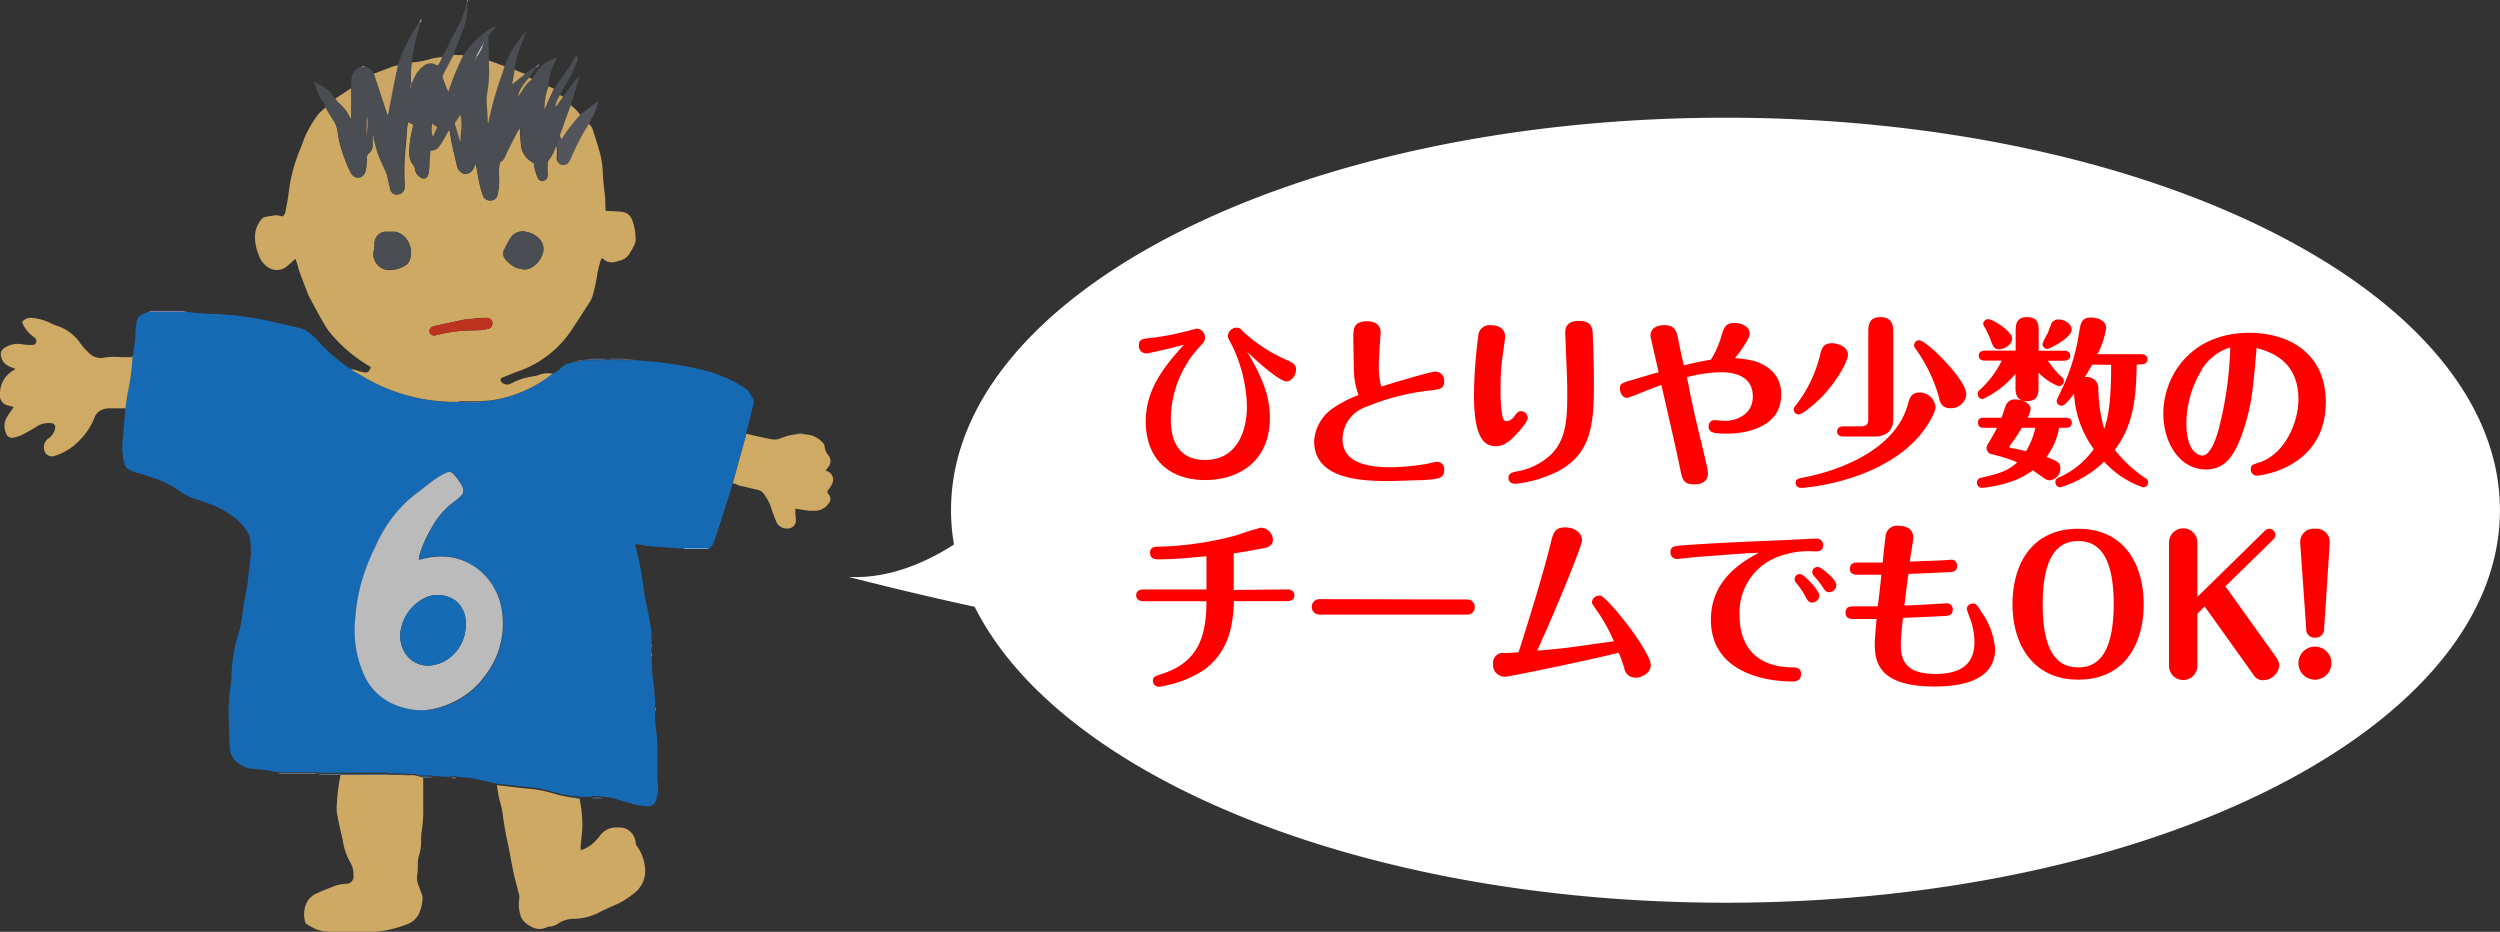 <svg xmlns="http://www.w3.org/2000/svg" viewBox="0 0 342.16 127.53"><rect x="0" y="0" width="342.16" height="127.53" fill="#333333" stroke="none"/><defs><style>.cls-2{fill:#cea964}.cls-3{fill:#4a4d51}.cls-6{fill:#cba665}.cls-7{fill:#c4a163}.cls-8{fill:#80b1df}.cls-10{fill:#6d7ab9}.cls-11{fill:#5192ce}.cls-12{fill:#e1cba1}.cls-13{fill:#bcb1d6}.cls-14{fill:#8ba1d2}.cls-15{fill:#5182a5}.cls-16{fill:#918d8d}.cls-17{fill:#aba5a5}.cls-18{fill:#f2debf}.cls-19{fill:#d0cece}.cls-22{fill:#9291af}.cls-24{fill:#9a825d}.cls-25{fill:#7d7161}</style></defs><g id="レイヤー_2" data-name="レイヤー 2"><g id="わく"><path d="M31.39 101.56c0-1.45-.09-2.9-.11-4.35 0-.53.07-1 .1-1.57v-.21l.3-2.65v-.21a22 22 0 011-6 14.48 14.48 0 00.54-2.85c.16-1.22.43-2.42.63-3.63.09-.52.11-1 .18-1.57.1-.86.21-1.71.3-2.57a3.09 3.09 0 000-.53c0-.57-.06-1.15-.11-1.73a1 1 0 00-.09-.35 6.76 6.76 0 00-2.35-2.73 15.25 15.25 0 00-4.46-2.12 8.64 8.64 0 01-2.72-1.26 12.85 12.85 0 00-3.76-1.87c-.69-.19-1.34-.5-2.06-.64a4.63 4.63 0 01-1.16-.47 1.17 1.17 0 01-.59-.84 8.94 8.94 0 01-.28-2.72c.14-1.6.28-3.19.41-4.78.11-.73.19-1.47.33-2.19a30 30 0 00.64-4.81.37.37 0 000-.11 20.63 20.63 0 00.42-3.33c0-.42.06-.84.11-1.25a1.51 1.51 0 011.17-1.34c.18-.06.35-.15.53-.22h5.09a29.83 29.83 0 004.12.31l1.38.1h.1l1.17.09c1.22.19 2.45.33 3.65.57 1.83.38 3.64.82 5.45 1.25a2 2 0 01.61.3 8.64 8.64 0 011.56 1.34 22.8 22.8 0 004.28 3.74h.05l.26.12a2 2 0 00.29.29c.54.32 1.1.62 1.64.94a24.51 24.51 0 009.92 3.21l1.59.11h3.83a1.67 1.67 0 00.3-.08c.56 0 1.12-.06 1.67-.14a17.55 17.55 0 008.25-3.62 5.1 5.1 0 001.41-1 4.65 4.65 0 01.52-.34l.2-.08h.11l.1-.05h.13l.19-.1.41-.11a2.1 2.1 0 001.15-.21h2.83a1.62 1.62 0 00.34-.1h.31a.81.81 0 00.29.09h3.31l1.17.1h.1l1.17.1a50.09 50.09 0 017 1.17 19 19 0 014.55 1.79c.47.27.93.56 1.37.87a1.05 1.05 0 01.3.36c.16.25.27.53.45.77a.94.94 0 01.14.84c-.33 1.33-.64 2.67-1 4v.16l-1.08 3.93-.78 2.83c-.31 1-.61 2.06-.94 3.08-.5 1.54-1 3.07-1.51 4.61a1.83 1.83 0 01-.8 1.18h-3.79l-1.17-.09H92l-1.28-.1h-.09l-1.17-.09h-.1l-.86-.09-1.5-.26a2.93 2.93 0 000 .36 49.61 49.61 0 011.14 6c.1 1 .38 2 .56 2.94s.31 1.83.47 2.74v1.59a.29.29 0 000 .42v.74a.57.57 0 000 .64l.09 1.9v.21l.3 2.64v.22c0 .35.07.7.1 1a1.62 1.62 0 000 .22v.63a.44.44 0 000 .53 17.82 17.82 0 00.25 3.5c0 .35 0 .7.06 1v4.12c0 .68.07 1.37.09 2a4.21 4.21 0 01-.31 1.75 1 1 0 01-1 .73 10.28 10.28 0 01-1.46-.13 31.74 31.74 0 01-3.42-1 10 10 0 00-1.46-.15 3 3 0 00-1.59 0H79.4a2.73 2.73 0 00-1.17-.1c-.73-.15-1.48-.27-2.2-.48a18.33 18.33 0 00-3.35-.71c-1.24-.1-2.47-.27-3.71-.41l-1-.1-2.85-.64-.53-.1-.85-.1-1.16-.1h-.1a.74.74 0 00-.76 0H61l-1.58-.1h-.11c-.15 0-.3-.07-.45-.08h-1.42a2.48 2.48 0 00-1.2-.2h-.52a1.2 1.2 0 00-.29-.09h-2.15a1 1 0 00-.29-.09h-9.65a3.5 3.5 0 00-.55-.09h-4.84c-.57-.09-1.14-.19-1.72-.27s-.94-.1-1.41-.15a3.81 3.81 0 01-2.63-1.15 2.64 2.64 0 01-.7-1.55l-.09-.89c0 .05-.01-.02-.01-.09zm25.9-25c.05-.21.08-.35.12-.5a16.78 16.78 0 011.7-3.85 10.85 10.85 0 013.3-3.73 4.64 4.64 0 00.89-.83.79.79 0 00.14-.38 1.38 1.38 0 00-.24-.9 7.2 7.2 0 00-1.1-1.48.72.72 0 00-.89-.23 11 11 0 00-1.61.9c-1 .71-1.94 1.51-2.93 2.24a17.76 17.76 0 00-4.19 4.91 20.1 20.1 0 00-1.08 2.12 27.66 27.66 0 00-2.08 5.57 25.63 25.63 0 00-.67 4.43 14.82 14.82 0 001.07 7.18 7.81 7.81 0 004.17 4.35 9.62 9.62 0 004.2.83A11.26 11.26 0 0062.41 96a11 11 0 004-3.43 11.51 11.51 0 002.32-8.89A8.84 8.84 0 0065.56 78a8.1 8.1 0 00-4.73-1.86 9.7 9.7 0 00-3.08.35 3.58 3.58 0 01-.46.12z" fill="#166ab4"/><path class="cls-2" d="M62.69 55h-1.16l-1.59-.11A24.51 24.51 0 0150 51.71c-.54-.32-1.1-.62-1.64-.94a2 2 0 01-.29-.29l.8.23c.26.08.51.16.76.21.67.14.82.06 1.13-.66-.15-.1-.3-.21-.46-.3a20.2 20.2 0 01-5.23-4.56 11.12 11.12 0 01-.9-1.4c-.58-1-1.14-2.06-1.7-3.09a7.67 7.67 0 01-.36-.77c-.39-1-.77-2-1.14-3-.12-.32-.18-.68-.28-1s-.17-.48-.26-.72c-.43.39-.8.73-1.19 1.05a2.13 2.13 0 01-2.71 0 3.1 3.1 0 01-1.14-1.65 6.07 6.07 0 01-.49-2.46 3.69 3.69 0 01.94-2.4c.1-.09.21-.22.33-.24a15.7 15.7 0 011.65-.26 3.22 3.22 0 01.83.17 1.09 1.09 0 00.45-.84c.16-.79.31-1.58.41-2.38a21.81 21.81 0 011.58-6c.26-.58.43-1.19.68-1.77a15.06 15.06 0 011.8-3 7.39 7.39 0 011-.93c.32.55.62 1.1 1 1.63a3.86 3.86 0 01.64 1.66 14.2 14.2 0 00.26 1.45 21.32 21.32 0 001.44 4 1.55 1.55 0 00.32.48 1 1 0 001.65-.17 1.85 1.85 0 00.22-.65c.06-.48.09-1 .11-1.46a.78.78 0 01.28-.69 1.31 1.31 0 00.51-1.02 9.38 9.38 0 010-1.06h.17c.24.84.46 1.7.75 2.52s.63 1.49 1 2.23c0 .13.08.26.12.4.15.63.27 1.27.45 1.9a.85.85 0 001 .67 1 1 0 00.9-.83 7 7 0 000-.79 32.79 32.79 0 01.08-4.32c.14-.91.15-1.83.23-2.74 0-.41.1-.82.15-1.24l.79.38c0 .1-.05.2-.07.3a13.26 13.26 0 00-.57 3.48 2.72 2.72 0 00.5 1.69 1.11 1.11 0 01.28.6 1.49 1.49 0 00.67 1.08c.53.38.95.24 1.15-.38a6.84 6.84 0 00.15-1.62c0-.54.08-1.08.12-1.64a1.32 1.32 0 001.31-.71 10.4 10.4 0 00.56-.9c.23-.39.45-.79.72-1.27a5.41 5.41 0 01.13.58c.09.48.16 1 .26 1.45.22 1 .47 2.06.71 3.08a1.45 1.45 0 001 1 1.26 1.26 0 001.22-.77l.15-.33c0-.1.11-.19.19-.34 0 .23 0 .39.08.55.14.74.26 1.49.42 2.22a13 13 0 00.5 1.72 1 1 0 001.08.57.91.91 0 00.86-.74 8.68 8.68 0 00.2-2.83 7 7 0 01.11-1.51.25.25 0 01.11-.18c.53-.32.65-.89.9-1.39.51-1 1-2 1.57-3.05a1.12 1.12 0 01.18-.2c.05.77.07 1.51.16 2.24a3 3 0 001.56 2.44.44.44 0 01.26.41 2.71 2.71 0 00.09.57 6.93 6.93 0 00.38 1.14.67.67 0 00.88.39.79.79 0 00.47-.89 13 13 0 010-1.53.83.83 0 01.2-.47 5.11 5.11 0 00.94-1.93 1 1 0 01.11.27 5.55 5.55 0 010 1.41 1 1 0 00.61.95.87.87 0 001-.41 2.69 2.69 0 00.31-.61 31 31 0 012.42-4.6 1.73 1.73 0 01.64.95c.32 1 .63 1.94.9 2.92a11.84 11.84 0 01.44 2.85c.05 1.23.23 2.45.34 3.67 0 .54 0 1.09.07 1.57.78.05 1.53.05 2.27.14a1.64 1.64 0 011.32 1.07 7.25 7.25 0 01.49 2.63 1.46 1.46 0 01-.12.72 9.58 9.58 0 01-.86 1.5 2 2 0 01-1.13.73c-.26.06-.5.17-.76.21a1.66 1.66 0 01-1.69-.57 1.61 1.61 0 00-.25.41c-.16.66-.36 1.31-.46 2a23.91 23.91 0 01-.64 2.88 4.15 4.15 0 01-.56 1.06c-.82 1.28-1.64 2.54-2.48 3.81a14.56 14.56 0 01-7.34 5.45c-.61.24-1.21.47-1.81.72-.18.07-.38.15-.37.39s.19.39.41.49a1 1 0 001 0 8.9 8.9 0 013.1-1 3.74 3.74 0 00.87-.24 3.35 3.35 0 011.72-.11 17.55 17.55 0 01-8.25 3.62c-.55.08-1.11.09-1.67.14h-2.62a1.37 1.37 0 00-.39.09zm-8.77-23.26h-1.07a1.61 1.61 0 00-1.58 1.75 5.16 5.16 0 01-.11.88 2.14 2.14 0 002 2.59 4 4 0 002.35-.64 1.43 1.43 0 00.52-.57c.78-1.75-.47-3.92-2.11-4.01zm18 5.15a2.76 2.76 0 00.68-.19 3.42 3.42 0 001.72-2.09 2 2 0 00-.41-1.83A3.31 3.31 0 0072 31.73a1.94 1.94 0 00-2.13.89c-.28.47-.54.94-.78 1.43a1.16 1.16 0 000 1.3 4.4 4.4 0 001.55 1.29 5.4 5.4 0 001.23.25zm-7.22 8.33c.39 0 .78 0 1.16-.06a6.61 6.61 0 001-.17.75.75 0 00.54-.81.74.74 0 00-.7-.67 3 3 0 00-.52 0q-.77 0-1.53.12a8.2 8.2 0 00-1.1.11l-3.91.84a2.88 2.88 0 00-.5.15.62.62 0 00-.34.75.64.64 0 00.65.44c.12 0 .24-.06.36-.08a19.77 19.77 0 014.89-.62z"/><path class="cls-3" d="M51 18.88a9.38 9.38 0 000 1.06 1.31 1.31 0 01-.51 1.06.78.78 0 00-.28.69c0 .49-.05 1-.11 1.46a1.85 1.85 0 01-.22.65 1 1 0 01-1.65.17 1.55 1.55 0 01-.32-.48 21.32 21.32 0 01-1.44-4 14.2 14.2 0 01-.26-1.49 3.86 3.86 0 00-.69-1.69c-.33-.53-.63-1.08-1-1.63a1.94 1.94 0 00-.49-1 1.74 1.74 0 01-.33-.54c-.26-.62-.51-1.26-.81-2l.36.18c.38.21.78.41 1.15.63a3.82 3.82 0 011.16 1.14c.08.13.16.27.25.4a5 5 0 00.45.56 5.48 5.48 0 011.6 2.12H48c0-.23.05-.46.05-.68v-3.42c0-.38 0-.76.05-1.14a2.11 2.11 0 01.6-1.41 3.51 3.51 0 01.76-.42H50a1.86 1.86 0 011.16 1L53 15.76c.05-.08.09-.1.09-.13.29-1.51.57-3 .87-4.53.14-.72.31-1.44.47-2.16A22.24 22.24 0 0157.41 3l.13.12a42.16 42.16 0 00-1.16 5 2.81 2.81 0 000 .41 15.82 15.82 0 00-.09 2.92 3.58 3.58 0 00.37-.73 4.13 4.13 0 011.23-1.63 1.47 1.47 0 011.89-.17.49.49 0 00.17 0 3.11 3.11 0 00.55-1.16l.1-.09.69-1.31c.48-1 .94-1.92 1.46-2.85A10.79 10.79 0 0063.87.27h.09A8.37 8.37 0 0163.39 4c-.47 1.16-.88 2.35-1.32 3.53l-1.44 2.75a.69.69 0 00.06.65c.19.45.35.91.53 1.37a2.83 2.83 0 00.15.28 37.28 37.28 0 012.05-5c.93-1.58 3.47-3.83 4.53-4L67 4.7l-.12.19c0 .45-.06.9 0 1.35 0 .69 0 1.37.06 2v.48a17.45 17.45 0 01-.19 3.68 6.39 6.39 0 00-.12 1.31c0 .91.08 1.82.13 2.74a1.66 1.66 0 00.09.37 46.77 46.77 0 011.78-6.41c.17-.46.31-.93.46-1.4a14.32 14.32 0 011.31-2.7 21.88 21.88 0 011.73-2.14c-.09.22-.16.45-.26.66a18.54 18.54 0 00-1.42 4.4.76.76 0 000 .26c-.11.65-.22 1.3-.35 2l1.79-1.43 1.29-.88.18-.12.12.13c-.35.46-.71.91-1.07 1.37a6.82 6.82 0 00-.6.71 5.45 5.45 0 00-1 1.94v-.01a7.91 7.91 0 00.52-.63 5.26 5.26 0 011.49-1.79c.3-.43.57-.88.9-1.29a4.54 4.54 0 012.52-1.61 9.79 9.79 0 00-1.2 3.83 9.59 9.59 0 00-.53 3.29l1.29-2.83c.52-.73 1-1.45 1.55-2.2s1-1.56 1.51-2.36a.62.62 0 01.14.75 19.29 19.29 0 01-1.65 3.35c-.25.42-.47.86-.71 1.29a4.08 4.08 0 00-.64 1.53s0 .07 0 0a.74.74 0 00.21-.13l.85-1.2c.55-.73 1.09-1.46 1.65-2.17a1.29 1.29 0 01.6-.51c-.4 1.32-.8 2.61-1.19 3.91a2.53 2.53 0 00-.12.23c-.4 1.11-.8 2.23-1.19 3.35-.07.21-.11.43-.16.65l-.54 1.26a5.11 5.11 0 01-.94 1.93.83.83 0 00-.2.47 13 13 0 000 1.53.79.79 0 01-.47.89.67.67 0 01-.88-.39 6.93 6.93 0 01-.38-1.14 2.71 2.71 0 01-.09-.57.44.44 0 00-.26-.41 3 3 0 01-1.56-2.44c-.09-.73-.11-1.47-.16-2.24a1.12 1.12 0 00-.18.2c-.53 1-1.06 2-1.57 3.05-.25.5-.37 1.07-.9 1.39a.25.25 0 00-.11.18 7 7 0 00-.11 1.51 8.68 8.68 0 01-.2 2.83.91.91 0 01-.86.74 1 1 0 01-1.08-.57 13 13 0 01-.5-1.72c-.16-.73-.28-1.48-.42-2.22 0-.16 0-.32-.08-.55-.08.15-.14.24-.19.34l-.15.33a1.26 1.26 0 01-1.22.77 1.45 1.45 0 01-1-1c-.24-1-.49-2.05-.71-3.08-.1-.48-.17-1-.26-1.45a5.41 5.41 0 00-.13-.58c-.27.48-.49.88-.72 1.27a10.4 10.4 0 01-.56.9 1.32 1.32 0 01-1.31.71c0 .56-.1 1.1-.12 1.64a6.84 6.84 0 01-.15 1.62c-.2.62-.62.76-1.15.38a1.49 1.49 0 01-.67-1.08 1.11 1.11 0 00-.28-.6 2.72 2.72 0 01-.5-1.69 13.26 13.26 0 01.45-3.49c0-.1 0-.2.07-.3l-.79-.38c-.05.42-.11.83-.15 1.24-.08.91-.09 1.83-.23 2.74a32.79 32.79 0 00-.08 4.32 7 7 0 010 .79 1 1 0 01-.9.83.85.85 0 01-1-.67c-.18-.63-.3-1.27-.45-1.9 0-.14-.07-.27-.12-.4-.32-.74-.68-1.47-1-2.23s-.51-1.68-.75-2.52l-.09-.39h-.08zm15-12.7l-.82 1.55a.47.47 0 000 .59c0-.24.08-.38.1-.52a6.46 6.46 0 00.84-1.52c.07-.12.14-.24.2-.36h-.1zm-3 9.48c-.24.38-.4.67-.6.93a.56.56 0 00-.1.54c.22.69.41 1.38.61 2.07a.67.67 0 00.13.2 11.44 11.44 0 01.09-1.68 5.85 5.85 0 00-.13-2.06zm-3.2 1.75l-.68-.49a3.3 3.3 0 00.08 1.82c.25-.45.44-.87.64-1.33zm-9.65-1.49c0 .94-.07 1.88-.1 2.82.39-1.44.43-2.3.14-2.82zM56.12 12h.09c0-.14.07-.28.11-.43h-.14zm8.79-3.17h-.09l-.06.27h.09zm-.28 1v-.2zm-.11.42v-.17zM65 8.53h-.06z"/><path class="cls-2" d="M68 107.47l1 .1c1.24.14 2.47.31 3.71.41a18.33 18.33 0 013.35.71c.72.21 1.47.33 2.2.48l1.06.15a18.65 18.65 0 01.39 3.49c0 .94-.15 1.88-.23 2.83v.73a4.91 4.91 0 002-1.25c.21-.24.43-.46.62-.72a2.68 2.68 0 012.2-1.15h.7a2.25 2.25 0 012 2.1.82.82 0 00.19.48 5.74 5.74 0 011.06 2.72 3.81 3.81 0 01-1.45 3.69 11.21 11.21 0 01-3.13 1.84c-.56.26-1.13.51-1.67.8a7.79 7.79 0 01-3.44.87 4 4 0 00-2 .54 2.61 2.61 0 01-1.52.55.37.37 0 00-.2.07 2.28 2.28 0 01-2.31-.19 2.71 2.71 0 01-.79-.6 1.76 1.76 0 01-.47-.75 5 5 0 01-.19-2.44 1.89 1.89 0 00-.14-.82c-.08-.37-.16-.75-.27-1.12-.49-1.72-.75-3.5-1.1-5.26a44.11 44.11 0 01-.8-4.57 14.59 14.59 0 00-.44-1.79c-.11-.62-.22-1.26-.33-1.9zm-12.28-1.37h.52a2.48 2.48 0 011.2.2l.48.12v3.86a18.86 18.86 0 01-.21 3.52 7.26 7.26 0 00-.07 1.32 6.14 6.14 0 01-.33 2.07 4.24 4.24 0 00-.12 1.14c0 .44 0 .88-.08 1.31a3.15 3.15 0 00.13 1.46q.27.66.51 1.32a1.21 1.21 0 01.08.46 5.67 5.67 0 01-.41 2 2.93 2.93 0 01-1.78 1.65 16.22 16.22 0 01-4.25 1l-.64.06H47l-1.59-.06a5.65 5.65 0 01-2.12-.34 12.28 12.28 0 01-1.38-.75.49.49 0 01-.15-.26 4 4 0 010-2.07 2.78 2.78 0 011.59-1.84c.93-.42 1.88-.8 2.84-1.14a6.56 6.56 0 011.19-.17 1 1 0 001-1.17 3.15 3.15 0 00-.47-1.81 8.63 8.63 0 01-1-3c-.29-1.23-.57-2.46-.8-3.7a6.47 6.47 0 010-1.32 23.38 23.38 0 01.51-3.91h6.84z"/><path d="M18.14 48.89a30 30 0 01-.64 4.81c-.14.72-.22 1.46-.33 2.19h-2.22a2.43 2.43 0 00-1.48.48 2 2 0 00-.55.81 8.82 8.82 0 01-1.71 2.75l-.15.15a8.07 8.07 0 01-3.14 2.17 3 3 0 01-.45.15 1.1 1.1 0 01-1.45-1 1.46 1.46 0 01.62-1.4 2.19 2.19 0 00.87-1.22c.15-.52-.07-.88-.63-.87a3.09 3.09 0 00-1.72.37 21 21 0 01-2.05 1.19 4.9 4.9 0 01-1.29.43.85.85 0 01-1-.62 2.38 2.38 0 01.08-2.1c.24-.44.56-.85.84-1.27l.14-.2c-.27-.07-.5-.13-.73-.21A1.36 1.36 0 010 54a3.65 3.65 0 011.73-3.25l.39-.25-.86-.36a1.83 1.83 0 01-1.12-1.4 1 1 0 01.39-1.07 3.29 3.29 0 012.55-.54 8.09 8.09 0 001.31.08.53.53 0 00.55-.33.59.59 0 00-.19-.67 3 3 0 00-.28-.21 4.23 4.23 0 01-1.31-1.6c-.16-.33-.16-.4.18-.63a1.51 1.51 0 011.15-.25 7 7 0 012.27.63 7.62 7.62 0 001.22.5A6.15 6.15 0 0111 47a9.54 9.54 0 001.4 1.51 2.21 2.21 0 001.84.44 9.23 9.23 0 011.57-.12l1 .06H18zm82.16 17.24l.78-2.83 1.08-3.93c1.18.26 2.35.56 3.54.76a2.06 2.06 0 001.27-.2 7.31 7.31 0 011.92-.48h1.3a4.47 4.47 0 011 .18 3.43 3.43 0 011.52 1.08.66.66 0 01.15.33 2.19 2.19 0 00.57 1.34 1.25 1.25 0 01-.1 1.57c-.1.14-.22.28-.34.42l.14.09a1.24 1.24 0 01.77 1.73 3.16 3.16 0 01-.44.72c-.29.39-.3.44 0 .82s.27.84-.16 1.31a2.16 2.16 0 01-1.25.8l-.23.06h-1.16l-1.8-.28v.5c0 .37.07.73.07 1.1a1.1 1.1 0 01-1.06 1.11 1.57 1.57 0 01-1.68-1.07 21.48 21.48 0 01-.72-2 6.88 6.88 0 00-1-1.75 1.35 1.35 0 00-.91-.5c-.82-.2-1.64-.38-2.46-.57-.26-.16-.53-.24-.8-.31z" fill="#cfaa65"/><path d="M76.12 19.91l.54-1.26c.06.13.13.26.2.42.32-.49.59-1 .92-1.38.52-.68 1.08-1.33 1.63-2l2.44-1.84a7 7 0 01-.68 2c-.21.35-.37.72-.55 1.08a31 31 0 00-2.42 4.6 2.69 2.69 0 01-.31.61.87.87 0 01-1 .41 1 1 0 01-.61-.95 5.55 5.55 0 000-1.41 1 1 0 00-.16-.28z" fill="#54555c"/><path class="cls-6" d="M54.47 8.94c-.16.72-.33 1.44-.47 2.16-.3 1.51-.58 3-.87 4.53l-.09.13-1.87-5.67 2.34-.9c.31-.11.64-.19.96-.25zm14.6.12c-.15.47-.29.94-.46 1.4a46.77 46.77 0 00-1.78 6.41 1.66 1.66 0 01-.09-.37c0-.92-.12-1.83-.13-2.74a6.39 6.39 0 01.12-1.31 17.45 17.45 0 00.19-3.68v-.48zm-5.65-1.5a37.28 37.28 0 00-2.05 5 2.83 2.83 0 01-.15-.28c-.18-.46-.34-.92-.53-1.37a.69.69 0 01-.06-.65l1.44-2.75zm-15.37 4.52v3.42c0 .22 0 .45-.05.68h-.07a5.48 5.48 0 00-1.6-2.12 5 5 0 01-.45-.56zm31.36 3.61c-.55.67-1.11 1.32-1.63 2-.33.42-.6.89-.92 1.38-.07-.16-.14-.29-.2-.42s.09-.44.16-.65c.39-1.12.79-2.24 1.19-3.35a2.53 2.53 0 01.12-.23 6.42 6.42 0 011.28 1.27zM60.49 7.78a3.11 3.11 0 01-.55 1.16.49.49 0 01-.17 0 1.47 1.47 0 00-1.89.17 4.13 4.13 0 00-1.23 1.63 3.58 3.58 0 01-.37.73 15.82 15.82 0 01.09-2.92A12.08 12.08 0 0059.16 8c.43-.09.89-.14 1.33-.22zm15.31 4.34L74.51 15a9.59 9.59 0 01.55-3.19zm-3.92-2l-1.79 1.43c.13-.71.24-1.36.35-2l1 .41a4.59 4.59 0 00.44.16z"/><path class="cls-7" d="M72.84 10.83a5.26 5.26 0 00-1.49 1.79 7.91 7.91 0 01-.52.63 5.45 5.45 0 011-1.94 6.82 6.82 0 01.6-.71zm3.16 3.7a4.08 4.08 0 01.64-1.53l.43.24-.85 1.2a.74.74 0 01-.21.13z"/><path class="cls-8" d="M38 105.78h4.84a3.5 3.5 0 01.55.09h-4.94a2.33 2.33 0 01-.45-.09z"/><path d="M25.47 42.66h-5.09a1 1 0 01.27-.1h4.37a1.8 1.8 0 01.45.1z" fill="#a19aca"/><path class="cls-8" d="M93.46 75h3.59a1.06 1.06 0 01-.34.12h-2.9a2 2 0 01-.35-.12zm-46.74 31H44a3 3 0 01-.52-.08h3.26s-.03.08-.02.08z"/><path class="cls-10" d="M83 49.11a1.62 1.62 0 01-.34.1h-2.72a8.76 8.76 0 011-.1c.7-.01 1.38 0 2.06 0zm2.45.08H83.6a.81.81 0 01-.29-.09h2.11z"/><path class="cls-11" d="M57.92 106.43l-.48-.12h1.42c.15 0 .3.06.45.08z"/><path class="cls-8" d="M59.42 106.42l1.58.1z"/><path class="cls-11" d="M80.88 109.26a3 3 0 011.59 0z"/><path class="cls-12" d="M45.45 127.47l1.59.06z"/><path class="cls-13" d="M85.45 49.19v-.07l1.49.09zM31 43.07L29.59 43z"/><path class="cls-10" d="M79.83 49.23a2.1 2.1 0 01-1.15.21z"/><path class="cls-14" d="M89.24 89.93a.57.57 0 010-.64c-.01.21-.01.43 0 .64z"/><path class="cls-8" d="M90.71 74.8l1.28.1z"/><path class="cls-12" d="M110.19 59.45h-1.3a2.14 2.14 0 011.3 0z"/><path class="cls-13" d="M89.35 49.41l-1.17-.1zm-1.27-.1l-1.17-.1z"/><path class="cls-15" d="M79.29 109.32l-1.06-.15a2.73 2.73 0 011.17.1z"/><path class="cls-8" d="M62.59 106.53l1.16.1z"/><path class="cls-13" d="M32.24 43.17l-1.17-.09z"/><path class="cls-8" d="M89.45 74.7l1.17.09zm2.64.21l1.17.09z"/><path class="cls-16" d="M73.48 9.24l-.12-.13.38-.31.09.08z"/><path class="cls-14" d="M89.76 97.33a.44.44 0 010-.53v.53z"/><path class="cls-17" d="M57.54 3.12L57.41 3c.07-.12.14-.24.2-.37l.12.05c-.07.15-.13.32-.19.44z"/><path class="cls-18" d="M16.8 48.85l-1-.06z"/><path class="cls-8" d="M63.75 106.63l.85.1z"/><path class="cls-14" d="M89.23 88.55a.29.29 0 010-.42v.42z"/><path class="cls-8" d="M88.49 74.6l.86.09zm-26.76 31.91a.74.74 0 01.76 0z"/><path class="cls-12" d="M50.74 127.53l.64-.06z"/><path class="cls-19" d="M64 .25h-.09V.2a2 2 0 01.03-.2H64z"/><path class="cls-12" d="M110.59 69.84h.64z"/><path class="cls-14" d="M90.08 106v-.32.32zm-.01-3.81z"/><path class="cls-8" d="M64.6 106.73l.53.1z"/><path class="cls-17" d="M50 9.11h-.55a.44.44 0 01.55 0z"/><path class="cls-14" d="M31.4 95.43v.21c0 .07-.01-.14 0-.21zm58.37.74a1.62 1.62 0 010-.22 1.62 1.62 0 000 .22zm-.11-1.27v-.22c-.01.08 0 .15 0 .22zm-.31-2.9v-.21zm-57.64.57zm57.53-5.82v-.21.21z"/><path class="cls-10" d="M78.67 49.44l-.41.11z"/><path class="cls-16" d="M73.35 9.12l-.18.12z"/><path class="cls-2" d="M48.1 50.49l-.26-.12z"/><path class="cls-10" d="M77.71 49.77l-.2.08zm.53-.22l-.19.1z"/><path class="cls-17" d="M66.91 4.89L67 4.7z"/><path class="cls-18" d="M18.14 48.89h-.19l.2-.08a.37.37 0 01-.01.08z"/><path class="cls-12" d="M111.75 69.9l.23-.06z"/><path class="cls-6" d="M60.59 7.69l-.1.09z"/><path class="cls-10" d="M77.92 49.69l-.1.05z"/><path d="M57.29 76.61a3.58 3.58 0 00.46-.08 9.7 9.7 0 013.08-.35A8.1 8.1 0 0165.56 78a8.84 8.84 0 013.13 5.6 11.51 11.51 0 01-2.32 8.89 11 11 0 01-4 3.43 11.26 11.26 0 01-4.32 1.28 9.62 9.62 0 01-4.2-.83 7.81 7.81 0 01-4.17-4.35 14.82 14.82 0 01-1.07-7.18 25.63 25.63 0 01.67-4.43 27.66 27.66 0 012.08-5.57 20.1 20.1 0 011.08-2.12 17.76 17.76 0 014.19-4.91c1-.73 1.94-1.53 2.93-2.24a11 11 0 011.61-.9.72.72 0 01.89.23 7.2 7.2 0 011.1 1.48 1.38 1.38 0 01.24.9.79.79 0 01-.14.38 4.64 4.64 0 01-.89.83 10.85 10.85 0 00-3.3 3.73 16.78 16.78 0 00-1.7 3.85c0 .19-.03.33-.08.54zm6.46 8.82a3.68 3.68 0 000-.47 3.93 3.93 0 00-1.32-2.68 4.14 4.14 0 00-4.7-.22A6 6 0 0055 85.6a4.55 4.55 0 00.14 3.21 3.75 3.75 0 003.43 2.3A5.18 5.18 0 0062 89.63a5.7 5.7 0 001.75-4.2z" fill="#bbbbbc"/><path class="cls-15" d="M46.72 106v-.07H53a1 1 0 01.29.09z"/><path class="cls-22" d="M62.69 55a1.37 1.37 0 01.31 0h2.62a1.67 1.67 0 01-.3.08z"/><path class="cls-15" d="M55.72 106.1l-2.23-.1h1.94a1.2 1.2 0 01.29.1z"/><path class="cls-22" d="M59.94 54.92l1.59.11z"/><path class="cls-3" d="M53.19 31.69h.73c1.64.09 2.89 2.27 2.09 4a1.43 1.43 0 01-.52.57 4 4 0 01-2.35.64 2.14 2.14 0 01-2-2.59 5.16 5.16 0 00.11-.88 1.61 1.61 0 011.58-1.75zm18.68 5.2a5.4 5.4 0 01-1.27-.25 4.4 4.4 0 01-1.55-1.29 1.16 1.16 0 010-1.3c.24-.49.5-1 .78-1.43a1.94 1.94 0 012.17-.89 3.31 3.31 0 011.89 1.05 2 2 0 01.41 1.83 3.42 3.42 0 01-1.72 2.09 2.76 2.76 0 01-.71.19z"/><path d="M64.7 45.22a19.77 19.77 0 00-4.9.63c-.12 0-.24.07-.36.08a.64.64 0 01-.65-.44.62.62 0 01.34-.75 2.88 2.88 0 01.5-.15l3.91-.84a8.2 8.2 0 011.1-.11q.77-.07 1.53-.12a3 3 0 01.52 0 .74.74 0 01.7.67.75.75 0 01-.54.81 6.61 6.61 0 01-1 .17c-.37.03-.76.03-1.15.05z" fill="#be3320"/><path class="cls-24" d="M51 18.88v-.35h.08l.12.36zm2.19 12.81h-.34zm.73.05h-.23z"/><path class="cls-7" d="M63 15.66a5.85 5.85 0 01.13 2.06 11.44 11.44 0 00-.09 1.68.67.67 0 01-.13-.2c-.2-.69-.39-1.38-.61-2.07a.56.56 0 01.1-.54c.24-.26.4-.59.6-.93zm-3.16 1.75c-.2.46-.39.88-.6 1.33a3.3 3.3 0 01-.08-1.82z"/><path class="cls-24" d="M50.19 15.92c.29.52.25 1.38-.1 2.82.03-.94.07-1.88.1-2.82z"/><path class="cls-19" d="M66.08 6.28a6.46 6.46 0 01-.84 1.52.27.27 0 00-.08-.07L66 6.18z"/><path class="cls-25" d="M65.16 7.73a.27.27 0 01.08.07c0 .14 0 .28-.1.52a.47.47 0 01.02-.59z"/><path class="cls-16" d="M66.08 6.28l-.1-.1.2-.31h.1c-.06.13-.13.29-.2.41z"/><path class="cls-24" d="M56.12 12l.06-.43h.14c0 .15-.07.29-.11.43z"/><path class="cls-25" d="M64.91 8.83l-.06.26h-.09l.06-.27zm-.28.97v-.17.17zm-.11.42v-.17.17z"/><path class="cls-7" d="M76 14.52s0 .08 0 0zm-5.17-1.27v.14-.13z"/><path d="M63.75 85.43a5.7 5.7 0 01-1.75 4.2 5.18 5.18 0 01-3.41 1.48 3.75 3.75 0 01-3.43-2.3A4.55 4.55 0 0155 85.6a6 6 0 012.75-3.54 4.14 4.14 0 014.7.22 3.93 3.93 0 011.3 2.72 3.68 3.68 0 010 .43z" fill="#156bb4"/><path d="M236.16 16.11c-58.54 0-106 24-106 53.72a27.17 27.17 0 00.41 4.69c-3.09 2-8.43 4.75-14.42 4.44 0 0 8.39 2.18 17.25 4.09 11.62 23.28 53.22 40.5 102.75 40.5 58.54 0 106-24 106-53.72S294.7 16.11 236.16 16.11z" fill="#fff"/><path d="M156.87 48.37a1 1 0 01-1-1.07c0-.88.43-.93 1.9-1.08a34.16 34.16 0 004.45-.85c.15 0 1.5-.4 1.58-.4a1.22 1.22 0 011.12 1.25c0 .43-.1.55-1 1.53a14.83 14.83 0 00-3.68 9.5c0 1.77.28 5.7 4.68 5.7 4.74 0 5.74-4.55 5.74-7.3a20.2 20.2 0 00-2-8.3c-.48-.9-.6-1.08-.6-1.35a1.17 1.17 0 011.17-1.15c.38 0 .45 0 1 .62a21.54 21.54 0 006 3.85c1 .45 1.15.75 1.15 1.28 0 .72-.58 1.6-1.33 1.6s-3.25-2-5.35-4.05c2.38 4 3.1 6.5 3.1 9 0 6.2-4.5 8.55-8.84 8.55-5.23 0-8.15-3.2-8.15-8 0-4.65 2.8-7.8 5.22-10.52-.66.19-4.66 1.19-5.16 1.19zm28.42 2.08c0-1.05-.07-3.2-.07-4.28s0-2.2 1.87-2.2c.73 0 1.87.21 1.87 1.58 0 .3-.12 1.65-.14 1.9 0 .52-.11 1.55-.11 2.47a11.15 11.15 0 00.33 3c1.12-.37 6.75-2.07 7.45-2.07a1.24 1.24 0 011.17 1.35c0 1-.62 1.1-2 1.25a31.71 31.71 0 00-8.72 2.25 4.73 4.73 0 00-3.2 4.32c0 2.38 1.65 3.93 6.57 3.93a30.14 30.14 0 004.55-.4c.3 0 1.55-.35 1.8-.35a1 1 0 011 1.14c0 1.15-.8 1.25-3.1 1.38-1.1 0-3.2.12-4.7.12-4.57 0-10-.65-10-5.47a5.86 5.86 0 012.3-4.3 15.23 15.23 0 013.77-2 11 11 0 01-.64-3.62zM206 46.07c0 .25-.3 2.25-.35 2.68a29.61 29.61 0 00-.27 4.35 20.93 20.93 0 00.22 3.72c.08.35.15.83.58.83a1.41 1.41 0 001.07-.68c.45-.57.53-.7 1-.7a1 1 0 01.85.9c0 .45-.83 1.45-1.23 1.9-1 1.1-1.87 2-3.14 2-1.7 0-3-1.3-3-7.08a67.83 67.83 0 01.58-7.95 1.55 1.55 0 011.82-1.52c.99-.02 1.87.48 1.87 1.55zm12 0c.05 1.25.15 3.13.15 6.38 0 5.3-.22 9.65-5 12.09a16.87 16.87 0 01-5.75 1.68c-.52 0-.95-.25-.95-.83s.53-.77 1.15-.87a9 9 0 004.77-2.4c2.05-2.12 2.13-5 2.13-8.37 0-1.88-.1-3.75-.18-5.63 0-.45-.1-2.37-.1-2.57 0-.4 0-1.63 1.88-1.63s1.9 1.13 1.9 2.2zm14.91 14.73c.2.85.85 3.54.85 3.94 0 1.55-1.57 1.55-1.87 1.55-1.52 0-1.65-.65-2-2.42-.45-2.22-.83-3.82-2.5-11.17-.83.27-1.9.7-3.2 1.22a13.59 13.59 0 01-1.48.53c-.82 0-1-.93-1-1.28 0-.7.22-.75 2.3-1.35.47-.15 2.55-.77 3-.87-.1-.48-1.12-4.8-1.12-5 0-1.38 1.55-1.45 1.87-1.45 1.5 0 1.7.85 1.9 1.8.3 1.57.43 2.15.8 3.7 1.68-.4 1.77-.43 3.7-.78a12.59 12.59 0 001.32-2.85c.5-1.7.68-2.17 2-2.17.87 0 2 .52 2 1.47 0 .7-1.38 2.53-2 3.33 1.95.22 3.2.35 4.55 1.37a4.28 4.28 0 011.75 3.68c0 5.15-6.45 5.3-7.28 5.3-2 0-2.65-.13-2.65-1a.8.8 0 01.75-.85c.23 0 1.25.1 1.45.1 1.65 0 3.85-.88 3.85-3.33 0-3.32-3.55-3.32-4.42-3.32a19.25 19.25 0 00-4.6.67c.71 3.65 1.19 5.78 2.03 9.18zm20.01-12.23c0 .78-1.38 3.45-3.6 5.78-1.1 1.12-2.68 2.37-3.13 2.37a.69.69 0 01-.7-.67c0-.2 0-.25.33-.63a18 18 0 003.27-6.8c.23-.92.4-1.65 1.73-1.65.55.03 2.1.38 2.1 1.6zm12 7.1c0 .7-1.13 2.93-2.9 4.73-5.47 5.52-14.6 6.37-15.55 6.37a.7.7 0 01-.72-.68c0-.55.5-.62.87-.7 3.95-.7 12.52-3.29 14.45-9.89.32-1.15.52-1.78 1.72-1.78a2.16 2.16 0 012.1 1.95zm-10.22 2.68c.77 0 1-.35 1-1v-11.8c0-.93 0-2.15 1.68-2.15s1.74 1.25 1.74 2.15v11.8c0 1.3-.65 2.4-2.6 2.4h-4.24c-.3 0-.85-.1-.85-.7s.57-.7.85-.7zm10.69-3.93a21.34 21.34 0 00-3.12-6.55c-.23-.32-.3-.42-.3-.62a.69.69 0 01.7-.68c1 0 6.45 5.4 6.45 7.38a2.09 2.09 0 01-2.15 1.92c-1.21 0-1.41-.75-1.61-1.45zm8.55 2.75c.1-.25.48-1.45.6-1.72a1.31 1.31 0 011.33-.78c.92 0 2.05.53 2.05 1.28a3.08 3.08 0 01-.43 1.22h5.22c.28 0 .85.08.85.7s-.55.68-.85.68h-.89a9.45 9.45 0 01-1.73 4c1.43.5 1.9.77 1.9 1.52a1.62 1.62 0 01-1.47 1.67 1.35 1.35 0 01-.7-.25c-.23-.15-1.33-.95-1.6-1.12a10.54 10.54 0 01-2.9 1.52 17.48 17.48 0 01-4 .88.7.7 0 01-.1-1.4c2-.48 3.5-.8 4.87-2.1a21.92 21.92 0 00-3.5-1.1.87.87 0 01-.7-.85 1 1 0 01.15-.5c.5-.82.9-1.5 1.28-2.27h-1.75c-.3 0-.85 0-.85-.7s.52-.68.85-.68zm8.55-9.17c.3 0 .85.07.85.67s-.58.7-.85.7h-2.2a11.88 11.88 0 002 2.33.69.69 0 01-.53 1.15A7.56 7.56 0 01279 51v1.9c0 .85 0 2-1.55 2s-1.6-1.08-1.6-2v-1.75a12.81 12.81 0 01-4.48 3.47.7.7 0 01-.7-.7.72.72 0 01.3-.57 13.36 13.36 0 003-4h-2.3c-.3 0-.85-.07-.85-.67s.57-.7.85-.7h4.2V45.4c0-.85 0-2 1.57-2s1.58 1.07 1.58 2V48zm-8.85-.2c-.65 0-.85-.25-1.2-1.3a16.19 16.19 0 00-.77-1.65 1.59 1.59 0 01-.25-.53.72.72 0 01.7-.64c.67 0 3.27 1.72 3.27 2.62s-1.1 1.5-1.75 1.5zm3.08 10.75a24.65 24.65 0 01-1.6 2.37.28.28 0 00-.08.18.22.22 0 00.2.22c.75.13 1.13.2 2.05.43a10.57 10.57 0 001.28-3.2zm2.82-11.48a9 9 0 01.68-1.4c.1-.2.45-1.15.52-1.35a1.06 1.06 0 011-.6c.83 0 1.8.63 1.8 1.38 0 1.17-3.12 2.67-3.32 2.67a.72.72 0 01-.68-.7zm12.9 2.83c-.08 4.35-.38 8.2-3 11.67a18.35 18.35 0 004.1 3.82.73.73 0 01.46.61.68.68 0 01-.7.7 12.76 12.76 0 01-5.32-3.52 14.66 14.66 0 01-6 3.52.69.69 0 01-.67-.7.64.64 0 01.35-.6 11.5 11.5 0 004.9-3.94 14.16 14.16 0 01-2.7-7.58c-.45.6-1.23 1.65-1.68 1.65a.69.69 0 01-.7-.67c0-.2 1-2.1 1.13-2.5a27.63 27.63 0 001.92-6.7c.23-1.43.33-2.2 1.65-2.2 1 0 2.08.47 2.08 1.45a11.53 11.53 0 01-1.2 3.57h6c.27 0 .85.08.85.7s-.55.68-.85.68zm-6.1 0c-.4.75-.58 1.05-1 1.72a1.57 1.57 0 011.85 1.38 20.6 20.6 0 00.8 5.7c.5-1.47.95-3.42.95-8.77zM307 59c-1.1 3.28-2.4 5.25-5.1 5.25-3.65 0-5.82-3.77-5.82-7.62 0-5.2 3.8-11.08 11.77-11.08 5.45 0 10.47 2.83 10.47 9.48 0 9-8.9 10.07-9.42 10.07a.84.84 0 01-.85-.85c0-.6.25-.67 1.3-1 3.45-1.25 5.22-5.47 5.22-8.62 0-5-3.45-6.4-5.72-7-.51 5.89-.69 7.89-1.85 11.37zm-5.6-8.47a14.16 14.16 0 00-2.16 7.47c0 3.72 1.6 4.35 2.2 4.35 1.1 0 1.88-2.43 2.15-3.35a49.85 49.85 0 001.65-11.45 7 7 0 00-3.85 2.95zM176.16 80.67c.5 0 1 .2 1 .8 0 .75-.7.8-1 .8h-7.27c-.13 2.78-.43 6.63-4 9.35a15.35 15.35 0 01-6.3 2.38.82.82 0 01-.8-.8c0-.57.23-.65 1.33-1 4.74-1.57 6-4.87 6-9.92h-8.62c-.5 0-1-.2-1-.8 0-.75.7-.8 1-.8h8.62v-4.56c-1.77.18-4.34.43-6.59.43-.3 0-1.13 0-1.13-.88s.78-.85 1.15-.85a44.54 44.54 0 0010.82-1.6 33.4 33.4 0 013.2-1 1.71 1.71 0 011.65 1.65c0 .82-.75 1.07-1.2 1.15-.7.12-2.95.55-4.17.72v5zm24.68 1.38a1 1 0 011 1 1 1 0 01-1 1.07h-20.25a1.06 1.06 0 010-2.12zM206 92.62a1.61 1.61 0 01-1.65-1.82 1.34 1.34 0 011.5-1.43c.72 0 .9 0 2-.12 1.23-3.9 3.25-10.28 4.38-14.88.35-1.42.52-2.19 2-2.19 1.2 0 2.29.67 2.29 1.77 0 .72-3.29 8.85-6.14 15.1 1.12-.08 3.37-.3 4.5-.45l6-.83a22.59 22.59 0 00-2-3.72c-.92-1.35-1-1.4-1-1.65a1 1 0 011-.88c.3 0 .45 0 1.8 1.48 2.52 2.77 5.25 6.85 5.25 8s-1.25 1.75-2.1 1.75a1.53 1.53 0 01-1.53-1.32c-.32-1-.5-1.48-.75-2.1-3.66.94-14.98 3.29-15.55 3.29zm27-16.45c-.57 0-3.12.33-3.52.33a.86.86 0 01-.85-.9c0-.85.5-.88 2.17-1 5.5-.38 11.05-.58 13.57-.68 0 0 3.58-.2 4.15-.2a.87.87 0 011 .93c0 .82-.72.82-1.2.82a11.5 11.5 0 00-5.92 1.15 8.15 8.15 0 00-4.32 7.58c0 2.5.82 6.92 7 7.14.77 0 1.42 0 1.42.93s-.8 1-1.17 1c-4.15 0-11.17-1.47-11.17-8.45 0-5.55 4.42-8 6.55-9.17-2.62.1-5.17.35-7.71.52zm16 5.3a1 1 0 01-1 1c-.45 0-.58-.23-1-1a10.64 10.64 0 00-1.13-1.65.88.88 0 01-.25-.55.7.7 0 01.9-.67c.48.12 2.48 2.25 2.48 2.87zm2.33-1.42a1 1 0 01-1 1c-.42 0-.52-.18-1-.9a11.13 11.13 0 00-1.1-1.35.87.87 0 01-.2-.5.72.72 0 01.87-.68c.34 0 2.44 1.68 2.44 2.43zm14.31-3.35c.17 0 1.42-.1 1.45-.1a.77.77 0 01.77.85c0 .77-.6.82-.92.85-.13 0-5.2.25-5.75.25-.1.7-.47 3.7-.55 4.32.93 0 5.62-.3 5.85-.3a.79.79 0 01.77.85c0 .83-.65.85-1 .88-2.2.12-2.55.12-5.82.27-.18 1.75-.28 2.83-.28 3.75 0 2.3.93 3.92 4.75 3.92 3.57 0 5.32-1.44 5.32-4.34a9.5 9.5 0 00-.57-3.18c-.18-.45-.48-1.3-.48-1.37a.8.8 0 01.83-.75c.4 0 .57.15 1.22 1.22a10.13 10.13 0 011.83 5c0 4.69-5.45 5.14-8.3 5.14-7.67 0-8.17-3.39-8.17-5.84 0-.75.17-2.58.25-3.4h-3.3c-.95 0-.95-.7-.95-.88s0-.85.95-.85h3.47c.08-.68.43-3.7.48-4.33h-3.18c-.4 0-1.12 0-1.12-.82s.7-.85 1.07-.85h3.43c0-.55.35-3.35.37-3.58a1.58 1.58 0 011.8-1.45c.5 0 2 .13 2 1.6 0 .53-.43 2.83-.48 3.3zm27.75 6c0 5.7-2.8 10.32-8.95 10.32s-9-4.75-9-10.32 2.7-10.33 9-10.33 8.95 4.85 8.95 10.33zm-13.82 0c0 6.52 2 8.64 4.87 8.64 2.7 0 4.82-1.89 4.85-8.64 0-6.33-1.9-8.65-4.85-8.65-2.72 0-4.87 1.95-4.87 8.65zm31.99 7.3a2.06 2.06 0 01.4 1.1 2.28 2.28 0 01-2.27 2 1.45 1.45 0 01-1.25-.72l-6.7-9.38-1 1v7.13a1.94 1.94 0 01-3.88 0V74.25a1.94 1.94 0 013.88 0v7.45l9.26-9.08a.81.81 0 01.57-.25.84.84 0 01.58 1.45l-6.57 6.43zm7.53.77a2.26 2.26 0 11-2.25-2.27 2.25 2.25 0 012.25 2.27zm-1-4.72a1.16 1.16 0 01-1.23 1.22 1.12 1.12 0 01-1.22-1.22l-.83-11.8a1.81 1.81 0 012-1.88 1.83 1.83 0 012.05 1.88z" fill="red"/></g></g></svg>